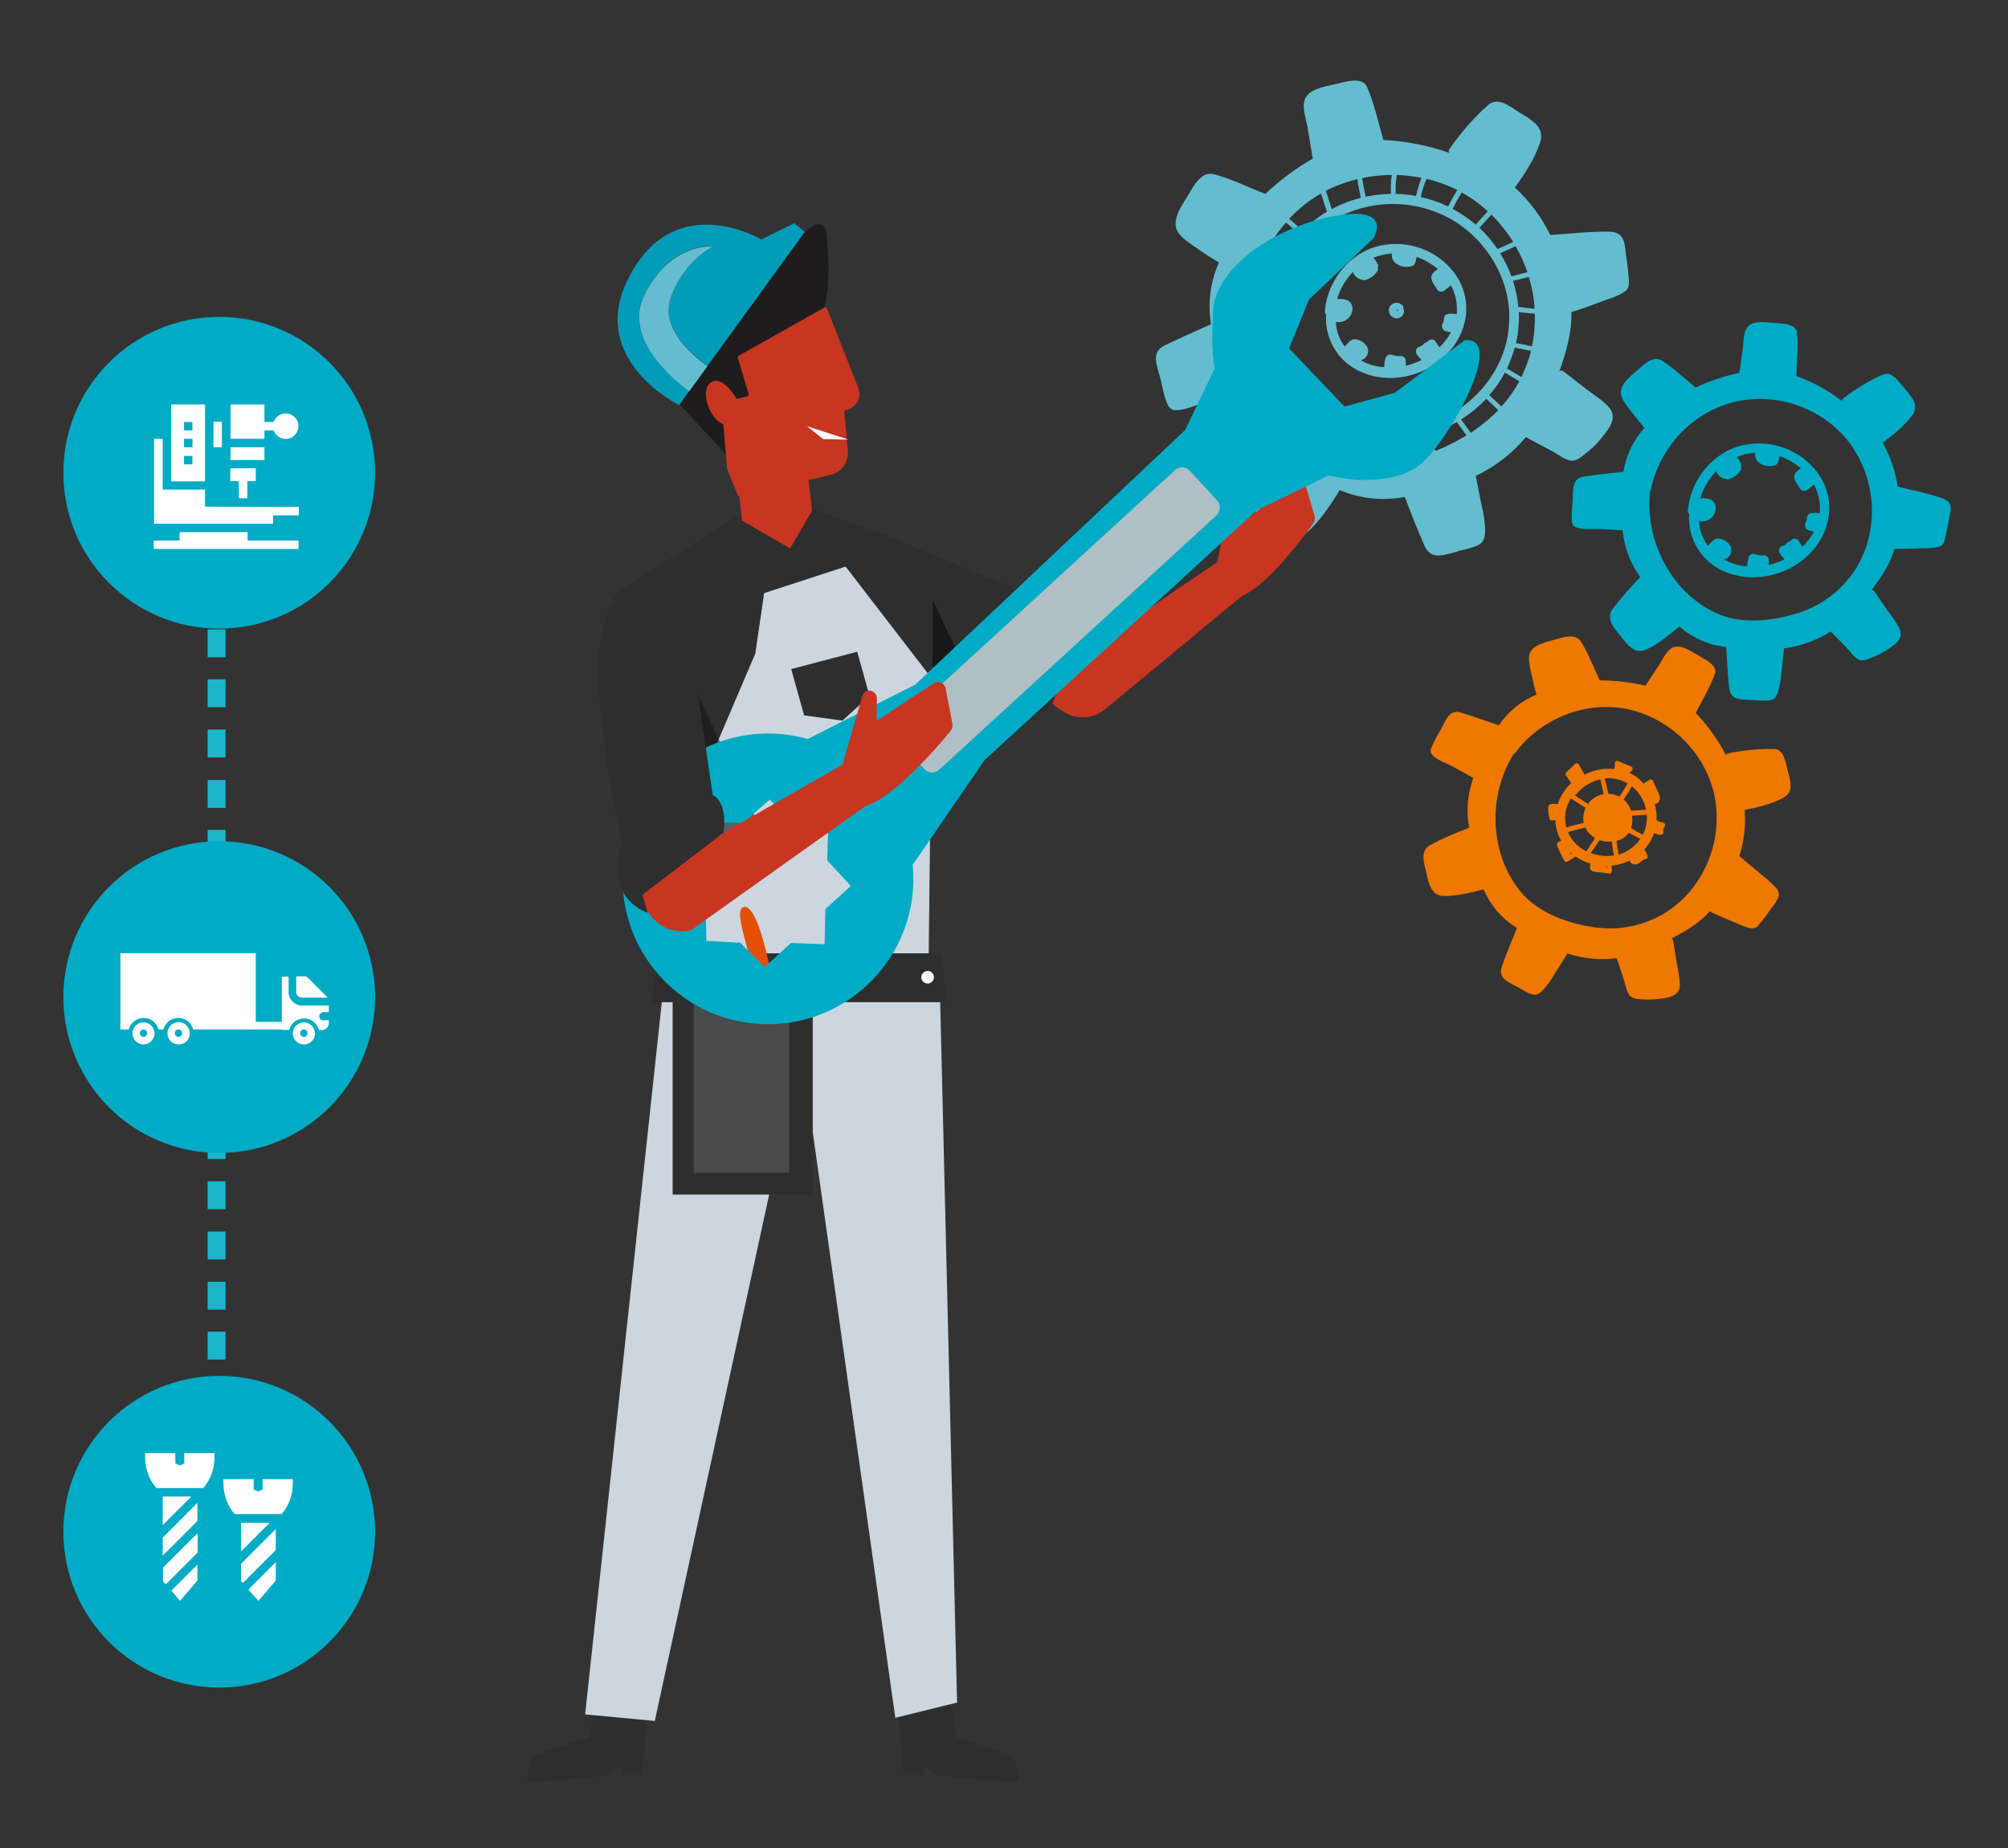 <svg xmlns="http://www.w3.org/2000/svg" xmlns:xlink="http://www.w3.org/1999/xlink" id="Calque_1" x="0px" y="0px" viewBox="0 0 763.9 703.2" style="enable-background:new 0 0 763.9 703.2;" xml:space="preserve"><rect x="0" y="0" width="763.9" height="703.2" fill="#333333" stroke="none"/><style type="text/css">	.st0{fill:#00ABC5;}	.st1{fill:#64BDCF;}	.st2{fill:#EE7800;}	.st3{fill:#2E2E2E;}	.st4{fill:#1E1C1C;}	.st5{fill:#C83622;}	.st6{fill:#009CB9;}	.st7{fill:#FFFFFF;}	.st8{fill:#181818;}	.st9{fill:#CCD6DF;}	.st10{opacity:0.62;fill:#181818;enable-background:new    ;}	.st11{fill:#E24F05;}	.st12{fill:#4A4A4A;}	.st13{fill:#B0BFC5;}	.st14{fill:none;}	.st15{fill:#1DB5CC;}</style><g id="quest-ce-quun-equipement-de-maintenance" transform="translate(0 -0.039)">	<path id="Trac&#xE9;_34635" class="st0" d="M674,266.3c1.4-0.4,2-1.8,2.4-3.1c0.7-2.4,1.2-4.9,1.3-7.4c0.3-3,0.7-6.1,1-9.1  c6.3-0.8,12.4-3,17.8-6.4c0,0,0,0.1,0.1,0.1l6.2,6.4c1.3,1.3,2.9,3.9,4.8,4.4c1.6,0.4,3.8-0.7,5.3-1.3c2-0.8,3.8-1.8,5.6-3  c2.8-1.9,5.8-4.1,4.1-7.8c-1.4-2.5-2.9-4.8-4.7-7l-5-7.3c-0.2-0.3-0.7-0.4-1-0.2c0,0,0,0,0,0c3.8-4.8,7.1-9.9,8.8-15.7  c3,0,6-0.1,9-0.2c2.5-0.1,5.5,0.1,7.9-0.7c1.2-0.3,2.1-1.3,2.2-2.5c0.7-2.7,1.2-5.4,1.7-8.1c0.8-3.7,1.5-6.4-2.6-7.8  c-5.4-1.9-11.3-3-16.8-4.4c-0.1,0-0.2,0-0.2,0c-0.8-5.9-2.8-11.6-5.7-16.7c4-3,8.3-6.4,11.3-10.5c2.8-3.9-0.4-7.1-3-10.2  c-2.2-2.5-4.7-6.8-8.3-5.2c-5.4,2.4-10.4,5.5-15.1,9.1c-0.3,0.2-0.4,0.7-0.2,1c-5.3-4.1-11.2-7.3-17.5-9.6  c0.1-5.5,0.8-11.3,0.2-16.6c-0.4-3.5-6.2-3.4-8.9-3.6c-3.1-0.3-8.6-1.2-10.4,2.3c-1.1,2.2-1,5.3-1.3,7.7c-0.4,3-0.9,6-1.3,9  c-5.7,1.2-11.3,3.1-16.6,5.6l0,0c-4.2-3.4-8.3-7.4-12.9-10.3c-3.4-2.1-7.1,1.8-9.5,3.9c-2.7,2.3-7.2,5.7-5.8,9.8  c0.8,2.3,2.7,4.4,4.2,6.4s2.9,3.7,4.5,5.5c-4.2,4.7-7,10.5-8,16.7c-5.1,0.6-10.2,1.1-15.3,1.9c-4.5,0.8-3.8,5.5-4,9.2  c-0.3,2.6-0.4,5.2-0.3,7.8c0,1.1,0.8,2.1,1.9,2.4c2.5,0.8,5.8,0.4,8.3,0.5l9.1,0.5c0.6,6.4,2.9,12.6,6.7,17.8  c-3.8,3.9-7.4,8-10.7,12.4c-2.6,3.7,1.2,7.5,3.5,10.4s5.1,6.6,9.1,4.9c4.7-1.9,9-5.7,13-8.9c5,4.4,11.2,7.1,17.8,7.8  c0.3,5.2,0.6,10.4,1.1,15.5c0.5,4.8,4.3,4.4,8.4,4.7C668.6,266.3,671.8,267,674,266.3z M704.7,170.1c9.7,14.4,10.1,33.8,0.1,48.1  c-5.4,7.6-13.3,13.1-22.3,15.5c-9.5,2.8-20.6,3.8-29.8-0.5c-17.2-8-27-27.8-25-46.3c0.2-0.1,0.3-0.2,0.3-0.4  c3.2-15.9,15.5-29.4,31.3-33.4C676,148.8,694.9,155.6,704.7,170.1L704.7,170.1z"></path>	<path id="Trac&#xE9;_34636" class="st0" d="M689.7,209.4c7.5-8.7,8.5-20.7,1.4-30c-6.6-8.4-17.5-12.3-28-10  c-11.6,2.6-19.9,13.2-21,24.8c-0.1,0.5,0.1,1,0.5,1.4c-0.7,9.9,5.3,19.1,14.7,22.4C668.6,222.2,682,218.3,689.7,209.4z   M655.9,212.9c1.9-0.4,3.1-2.4,2.7-4.3c-0.1-0.5-0.3-0.9-0.6-1.3c-1-1.3-2.5-2.2-4.2-2.4c-1.8-0.1-2.9,1.6-4,2.8  c-2.1-2.7-3.3-6-3.4-9.4c2.8,0.6,5.6-1.1,6.2-4c0,0,0-0.1,0-0.1c0.5-1.7-0.4-3.5-2-4.2c-1.2-0.4-2.4-0.5-3.7-0.4  c1.1-3.9,3.2-7.4,6-10.3l0,0c0.6,1.7,2.1,2.9,3.9,3c0.2,0.2,0.5,0.2,0.8,0.1c2-0.6,3.6-1.8,4.7-3.6c0.2-0.3,0.2-0.6,0-0.9  c0.2-0.4,0.3-0.9,0.1-1.3c-0.4-1-1-1.9-1.7-2.7c2.2-0.9,4.4-1.4,6.8-1.6h0.2c-0.2,1.6,0.5,3.1,1.8,4c1.6,1,3.5,1.3,5.2,0.9  c0.8,0,1.5-0.6,1.8-1.4c0.2-0.7,0.4-1.5,0.5-2.2c3,1,5.7,2.6,8.1,4.6c-1.1,0.8-2.5,1.7-2.5,3.2s1.4,3.2,2.2,4.5  c0.5,0.9,1.7,1.2,2.6,0.6c0.1-0.1,0.2-0.1,0.3-0.2l2.4-1.9c1,1.8,1.6,3.8,2,5.8c0.3,1.7,0.3,3.4,0.2,5.2c-1.2-0.3-2.4-0.3-3.5-0.1  c-0.8,0.2-1.4,1-1.4,1.8c0,0.7-0.2,1.3-0.5,1.9c-0.5,0.9-0.2,2.1,0.7,2.6c0.1,0.1,0.3,0.1,0.4,0.2l2.1,0.5  c-1.2,2.1-2.6,4.1-4.4,5.7l-1.4-2.1c-0.5-0.9-1.7-1.2-2.6-0.6c-0.1,0.1-0.2,0.2-0.3,0.3c-0.2,0.2-0.3,0.3-0.5,0.4  c-0.2,0.1-0.4,0.1-0.6,0.2c-0.3,0.2-0.6,0.4-0.8,0.8c-0.5,0.4-1.1,0.7-1.8,0.9c-0.9,0.5-1.2,1.7-0.7,2.6c0.5,0.8,1.2,1.6,1.9,2.3  c-1.9,1-3.9,1.7-6,2.2v-1.8c0-1-0.8-1.9-1.9-1.9c-1.2,0.1-2.4-0.1-3.5-0.5c-1-0.3-2,0.3-2.3,1.3c-0.3,1.1-0.5,2.3-0.5,3.4  C661.6,215.4,658.6,214.4,655.9,212.9L655.9,212.9z"></path>	<path id="Trac&#xE9;_34637" class="st1" d="M551.6,133.5c7.5-8.7,8.5-20.7,1.4-30c-6.6-8.4-17.5-12.3-28-10  c-11.6,2.6-19.9,13.2-21,24.8c-0.1,0.5,0.1,1,0.5,1.4c-0.7,9.9,5.3,19.1,14.7,22.4C530.5,146.4,543.8,142.5,551.6,133.5z   M517.7,137.1c1.9-0.4,3.1-2.4,2.7-4.3c-0.1-0.5-0.3-0.9-0.6-1.3c-1-1.3-2.5-2.2-4.2-2.4c-1.8-0.1-2.9,1.6-4,2.8  c-2.1-2.7-3.3-6-3.4-9.4c2.8,0.6,5.6-1.2,6.2-4c0,0,0-0.1,0-0.1c0.5-1.7-0.4-3.5-2-4.2c-1.2-0.4-2.4-0.5-3.7-0.4  c1.1-3.9,3.2-7.4,6-10.3l0,0c0.6,1.7,2.1,2.9,3.9,3c0.2,0.2,0.5,0.2,0.8,0.1c2-0.6,3.6-1.8,4.7-3.6c0.2-0.3,0.2-0.6,0-0.9  c0.2-0.4,0.3-0.9,0.1-1.3c-0.4-1-1-1.9-1.7-2.7c2.2-0.9,4.4-1.4,6.8-1.6h0.2c-0.2,1.6,0.5,3.1,1.9,4c1.6,1,3.5,1.3,5.2,0.9  c0.8,0,1.5-0.6,1.8-1.4c0.2-0.7,0.4-1.5,0.5-2.2c3,1,5.7,2.6,8.1,4.6c-1.1,0.8-2.5,1.7-2.5,3.2s1.4,3.2,2.2,4.5  c0.6,0.9,1.7,1.2,2.6,0.6c0.1-0.1,0.2-0.2,0.3-0.2l2.4-1.9c1,1.8,1.6,3.8,2,5.8c0.3,1.7,0.3,3.4,0.2,5.2c-1.2-0.3-2.4-0.3-3.5-0.1  c-0.8,0.2-1.4,1-1.4,1.8c0,0.7-0.2,1.3-0.5,1.9c-0.5,0.9-0.2,2.1,0.7,2.6c0.1,0.1,0.3,0.1,0.4,0.2l2.1,0.5c-1.2,2.1-2.6,4-4.4,5.7  l-1.4-2.1c-0.5-0.9-1.7-1.2-2.6-0.6c-0.1,0.1-0.2,0.2-0.3,0.3c-0.2,0.2-0.3,0.3-0.5,0.4c-0.2,0.1-0.4,0.1-0.6,0.2  c-0.3,0.2-0.6,0.4-0.8,0.8c-0.5,0.4-1.1,0.7-1.8,0.9c-0.9,0.5-1.2,1.7-0.7,2.6c0.5,0.8,1.2,1.6,1.9,2.3c-1.9,1-3.9,1.7-6,2.2v-1.8  c0-1-0.8-1.9-1.9-1.9c-1.2,0.1-2.4-0.1-3.5-0.5c-1-0.3-2,0.3-2.3,1.3c-0.3,1.1-0.5,2.3-0.5,3.4  C523.5,139.6,520.4,138.7,517.7,137.1L517.7,137.1L517.7,137.1z"></path>	<path id="Trac&#xE9;_34638" class="st2" d="M583.5,378.5c1.4,0.2,2.5-0.8,3.5-1.8c1.7-1.9,3.2-3.9,4.4-6.1l4.9-7.8  c6.1,2,12.5,2.6,18.8,1.8c0,0,0,0.1,0,0.1l2.8,8.5c0.6,1.8,0.9,4.7,2.5,6c1.3,1.1,3.8,1,5.3,1.1c2.1,0.1,4.2,0,6.3-0.3  c3.4-0.5,7-1.2,7.1-5.2c-0.2-2.8-0.6-5.6-1.2-8.3c-0.5-2.9-0.9-5.8-1.4-8.7c-0.1-0.4-0.4-0.7-0.8-0.6c0,0,0,0,0,0  c5.4-2.8,10.7-5.8,14.7-10.4c2.7,1.3,5.4,2.5,8.2,3.6c2.2,0.9,5,2.4,7.4,2.8c1.2,0.2,2.5-0.3,3.1-1.3c1.8-2.1,3.4-4.3,5-6.6  c2.2-3,4.1-5.1,1-8.1c-4.1-4-8.9-7.5-13.2-11.3c-0.1,0-0.1-0.1-0.2-0.1c1.8-5.7,2.5-11.6,2-17.6c4.9-1,10.3-2.2,14.7-4.6  c4.2-2.3,2.7-6.6,1.7-10.4c-0.9-3.2-1.3-8.1-5.3-8.2c-5.9-0.1-11.8,0.5-17.5,1.7c-0.4,0.1-0.7,0.4-0.6,0.8c-3.1-6-7-11.4-11.6-16.2  c2.5-4.9,5.5-9.8,7.3-14.9c1.2-3.3-4.2-5.7-6.5-7.1c-2.7-1.6-7.3-4.8-10.4-2.4c-1.9,1.5-3.2,4.4-4.5,6.4l-5,7.6  c-5.7-1.3-11.5-2-17.4-2v0c-2.3-4.8-4.3-10.3-7.2-14.8c-2.2-3.4-7.2-1.4-10.3-0.6c-3.4,1-9,2-9.4,6.3c-0.2,2.5,0.6,5.2,1.1,7.6  c0.5,2.4,1.1,4.6,1.7,6.9c-5.8,2.4-10.8,6.5-14.3,11.7c-4.8-1.7-9.7-3.4-14.6-4.9c-4.4-1.3-5.7,3.3-7.5,6.6  c-1.4,2.2-2.6,4.5-3.6,6.9c-0.5,1-0.2,2.3,0.7,3c1.9,1.8,5.1,2.8,7.3,4l8,4.4c-2.2,6.1-2.8,12.6-1.6,19c-5.1,1.9-10.1,4-14.9,6.6  c-4,2.2-2.1,7.3-1.3,10.9s1.8,8.1,6.1,8.4c5,0.2,10.6-1.2,15.6-2.5c2.6,6.1,7,11.2,12.7,14.7c-1.9,4.8-4,9.6-5.7,14.5  c-1.6,4.5,2,5.9,5.6,7.8C578.7,376.2,581.2,378.1,583.5,378.5z M652.6,304.8c2.6,17.1-5.5,34.9-20.6,43.4  c-8.2,4.5-17.6,6.1-26.8,4.4c-9.8-1.6-20.2-5.5-26.7-13.3c-12-14.6-12.5-36.8-2.6-52.5c0.2,0,0.3-0.1,0.5-0.3  c9.7-13,26.6-19.9,42.6-16.7C635.9,273.3,650,287.6,652.6,304.8L652.6,304.8z"></path>	<path id="Trac&#xE9;_34639" class="st2" d="M596.4,327.8l3-1.9c1.7,1.2,3.6,2.1,5.6,2.7c-0.2,1.1-0.4,2.4,0.8,2.9  c0.9,0.2,1.9,0.4,2.8,0.4l3.5,0.5c0.5,0.1,1-0.2,1.1-0.8c0-0.7,0-1.5-0.2-2.2c2.4-0.2,4.7-0.9,6.9-1.9c0.3,0.8,1.1,1.4,1.9,1.4  c1.8,0.2,2.6-1.7,4.2-2c0.5,0,0.9-0.5,0.8-1c0-0.1,0-0.1,0-0.2c-0.3-0.9-0.8-1.7-1.2-2.5c0.2-0.2,0.3-0.4,0.5-0.6  c1.4-1.7,2.5-3.6,3.2-5.6c0.8,0.4,1.6,0.6,2.4,0.7c0.5,0,1.2-0.4,1.1-1c-0.2-0.8,0-1.6,0.5-2.2c0.3-0.4,0.2-1-0.2-1.3  c-0.1-0.1-0.2-0.1-0.4-0.2c-0.9-0.1-1.7-0.4-2.5-0.9c0.1-2.1-0.1-4.1-0.7-6.1c1.2-0.1,2-1.2,2-2.4c-0.2-1-0.5-1.9-1-2.8l-1.6-3.6  c-0.2-0.5-0.7-0.7-1.2-0.6c-0.1,0-0.1,0.1-0.2,0.1l-1.2,0.8c-0.3,0-0.5,0.2-0.7,0.5l-0.3,0.2c-0.5-0.6-1.1-1.1-1.7-1.7  c-1.1-1-2.3-1.8-3.7-2.4l1-1c0.3-0.4,0.3-1-0.1-1.3c-0.1,0-0.1-0.1-0.2-0.1l-5-2.1c-0.5-0.2-1,0-1.2,0.5c-0.1,0.1-0.1,0.3-0.1,0.5  c0,0.7,0,1.3-0.2,2c-3.9-0.4-7.9,0.4-11.3,2.2l-2.2-4c-0.3-0.4-0.9-0.5-1.3-0.2c-0.1,0-0.1,0.1-0.2,0.2l-3.3,3.1  c-0.3,0.3-0.3,0.8-0.1,1.1c0.7,1,1.4,2,2,3c-2.3,2.2-4.1,4.9-5.1,8c-0.9-0.2-1.8-0.2-2.7,0c-0.5,0.1-0.9,0.5-0.9,1  c-0.1,1.5,0.1,3.1,0.5,4.6c0.1,0.4,0.5,0.7,1,0.6c0.4-0.1,0.8-0.1,1.2-0.2c0.1,2.8,0.8,5.5,2.2,7.9l-1.2,0.6  c-0.3,0.2-0.5,0.7-0.4,1.1c0.8,2,1.7,4,2.8,5.9C595.3,328,595.9,328.1,596.4,327.8C596.4,327.8,596.4,327.8,596.4,327.8  L596.4,327.8z M614,325.5c-3,0.5-6,0.1-8.8-0.9l3.3-4.9c1.5,0.5,3.1,0.7,4.7,0.5C613.4,322,613.6,323.8,614,325.5L614,325.5z   M624,319.2c-0.1,0.1-0.1,0.2-0.2,0.3c-2,2.7-4.8,4.7-8,5.7c-0.4-1.7-0.6-3.5-0.8-5.2c0.6-0.2,1.1-0.4,1.7-0.6  c1.2-0.6,2.2-1.5,2.9-2.5C621.1,317.6,622.5,318.4,624,319.2L624,319.2z M625,317.6c-1.5-0.7-3.1-1.6-4.5-2.5  c0.5-1.4,0.6-2.8,0.4-4.2v-0.5l5.6-0.4C626.7,312.6,626.2,315.2,625,317.6L625,317.6z M626.2,308.1l-5.7,0.4  c-0.5-1.7-1.5-3.2-2.8-4.3c1.1-1.6,2.2-3.3,3.1-5C623.6,301.4,625.5,304.6,626.2,308.1L626.2,308.1z M619.2,298.1  c-1,1.7-2,3.4-3.1,5c-0.3-0.2-0.6-0.3-1-0.4c-1-0.4-2.1-0.6-3.2-0.7c-0.5-1.9-0.9-3.8-1.4-5.8C613.6,295.9,616.6,296.6,619.2,298.1  L619.2,298.1z M599.1,302.6c0.3-0.1,0.5-0.3,0.7-0.5c2.3-2.8,5.5-4.8,9-5.5l1.3,5.6c-2.4,0.4-4.6,1.7-6,3.7L599.1,302.6z   M597.6,303.8l5.6,3.6c-0.6,1.2-0.8,2.5-0.9,3.9c0,0.6,0.1,1.2,0.2,1.8c-2.2,0.5-4.4,1.1-6.6,1.7  C594.9,311.1,595.5,307.1,597.6,303.8L597.6,303.8z M602.6,323.4c-2.7-1.5-4.9-3.9-6.1-6.8c2.2-0.6,4.4-1.2,6.6-1.7  c0.8,1.7,2.1,3.1,3.7,4l-3.3,5C603.2,323.7,602.9,323.6,602.6,323.4L602.6,323.4z M610.8,329.5h0.3c0.1,0.3,0.2,0.6,0.2,0.9h-0.2  C611.2,330.1,611.1,329.7,610.8,329.5L610.8,329.5z M597.2,325c0.2-0.1,0.3-0.4,0.3-0.6l0.4,0.3l-0.7,0.4  C597.2,325.1,597.2,325,597.2,325L597.2,325z"></path>	<path id="Trac&#xE9;_34640" class="st1" d="M563.2,206.9c1.5-1.1,1.7-3,1.8-4.7c0-3.2-0.5-6.4-1.3-9.6l-2.3-11.5  c7.4-3.5,13.9-8.5,19.1-14.8c0,0,0.1,0.1,0.1,0.1c3.3,1.8,6.7,3.6,10.1,5.4c2.1,1.1,5,3.6,7.6,3.5c2.2-0.1,4.4-2.4,6-3.6  c2.1-1.7,4-3.7,5.6-5.8c2.7-3.4,5.5-7.3,2-11.1c-2.3-2.6-5.7-4.6-8.4-6.7l-8.9-6.9c-0.4-0.3-1-0.2-1.4,0.2c0,0,0,0,0,0  c2.6-7.3,4.8-14.8,4.6-22.6c3.7-1.2,7.3-2.4,10.8-3.8c2.9-1.1,6.7-2.1,9.3-3.9c1.6-1.1,1.8-2.1,1.8-3.9c-0.2-3.5-0.6-7-1.2-10.5  c-0.5-4.8-0.7-8.3-6.2-8.5c-7.3-0.2-14.8,0.8-22.2,1.2c-0.1,0-0.2,0-0.3,0.1c-3.3-6.8-7.9-13-13.5-18.1c3.7-5.2,7.6-11,9.6-17.2  c1.9-5.8-3.2-8.5-7.6-11.2c-3.6-2.2-8.3-6.4-12.2-3c-5.6,5-10.5,10.7-14.8,16.9c-0.3,0.4-0.2,1,0.1,1.3c-8.1-2.8-16.5-4.5-25.1-4.9  c-2-6.7-3.5-14-6.3-20.3c-1.8-4.1-8.9-1.6-12.2-0.9c-3.9,0.9-11,1.9-11.7,6.9c-0.5,3,0.9,6.9,1.4,9.9c0.6,3.8,1.3,7.7,1.9,11.5  c-6.5,3.7-12.5,8.2-18,13.4h0c-6.4-2.4-13-5.8-19.7-7.5c-4.9-1.2-7.9,5-10,8.5c-2.4,3.9-6.6,9.8-3.2,14.1c1.9,2.5,5.1,4.3,7.6,6.1  s5,3.3,7.6,4.9c-3.3,7.4-4.3,15.5-3,23.5c-6,2.7-12,5.3-17.9,8.2c-5.2,2.6-2.4,8.1-1.3,12.7c0.8,3.1,1.3,6.7,2.7,9.6  c0.5,1.4,1.8,2.3,3.2,2.2c3.3,0,7.2-1.8,10.3-2.7l11.3-3c3.2,7.6,8.5,14.2,15.1,19.1c-3.1,6.2-5.9,12.6-8.1,19.2  c-1.7,5.5,4.4,8.7,8.4,11.3s8.8,6,13,2.4c4.9-4.2,8.8-10.4,12.3-15.9c7.8,3.3,16.4,4.2,24.7,2.6c2.4,6.2,4.8,12.4,7.5,18.5  c2.5,5.6,7,3.7,12.1,2.4C556.7,209,560.8,208.6,563.2,206.9z M546.1,171.6c-0.4-1.2-0.8-2.6-0.9-3c-0.4-1.1-0.8-2.2-1.2-3.3  c3.6-1.2,7-2.8,10.2-4.7c0,0,0,0.1,0.1,0.1l3.6,5C554.1,168,550.2,170,546.1,171.6L546.1,171.6z M560.7,163.9l-1.2,0.8l-3.6-5  l0-0.1c3.5-2.2,6.7-4.9,9.6-7.9c0,0,0,0,0,0.1l4.5,4.3C567.1,159,564,161.6,560.7,163.9L560.7,163.9z M571.2,154.7l-4.6-4.3l0-0.1  c2.3-2.6,4.3-5.5,5.9-8.5l5.5,3.3C576.1,148.6,573.8,151.8,571.2,154.7L571.2,154.7z M581.7,136.2c-0.8,2.5-1.8,4.9-2.9,7.3  l-5.5-3.3c0.5-1,0.9-2,1.3-3c0.6-1.6,1.2-3.2,1.6-4.9c2.1,0.4,4.1,0.8,6.2,1.2C582.3,134.5,582,135.3,581.7,136.2L581.7,136.2z   M583.9,119.4c0.1,4.2-0.2,8.3-1.1,12.4c-2-0.5-4.1-0.9-6.1-1.2c0.9-3.9,1.3-7.8,1.1-11.8C579.9,119,581.9,119.2,583.9,119.4  L583.9,119.4z M581.6,105.4c1.2,3.9,2,8,2.2,12.1c-2.1-0.2-4.2-0.4-6.2-0.7c-0.3-3.4-1-6.7-2-9.9L581.6,105.4z M581.1,103.6  l-6.1,1.6c-1.1-3.1-2.6-6-4.3-8.8l5.9-2.7C578.4,96.9,579.9,100.2,581.1,103.6L581.1,103.6z M574.2,119.7c0,3.5-0.3,7-1.1,10.5  c-4.4,17.8-19.9,30.3-37.6,33.6c-4.6,0.9-9.3,1.2-14,0.9c-6.2-1.3-12-3.9-17-7.6c-7.9-7.7-15.1-16.8-18.6-27.4  c0-0.1-0.1-0.2-0.1-0.2c-2.6-16.5,4.4-34.1,18.2-43.7c14.7-10.3,34.2-10.9,49.5-1.5C565.6,91.9,573.8,105.4,574.2,119.7  L574.2,119.7z M575.7,92.1l-6,2.7c-2-2.9-4.3-5.7-6.9-8.1l4.6-5C570.5,84.8,573.3,88.3,575.7,92.1L575.7,92.1z M562.8,77.7  c1.1,0.9,2.2,1.8,3.2,2.7l-4.6,5.1l0,0c-2.7-2.3-5.6-4.3-8.8-6c1.1-2.1,2.2-4.2,3.5-6.2C558.4,74.5,560.7,76,562.8,77.7L562.8,77.7  z M554.4,72.3c-1.2,2.1-2.4,4.1-3.5,6.3c-3.3-1.6-6.8-2.8-10.4-3.6c0.5-2.4,1.2-4.7,2.2-6.9C546.7,69,550.7,70.5,554.4,72.3  L554.4,72.3z M540.8,67.7c-0.9,2.2-1.6,4.6-2.1,6.9c-2.5-0.5-5.1-0.7-7.7-0.8c-0.2-2.4,0-4.8,0.4-7.2  C534.5,66.7,537.7,67.1,540.8,67.7L540.8,67.7z M529.5,66.6c-0.4,2.4-0.5,4.8-0.3,7.2c-3.2,0.1-6.5,0.4-9.7,1.1  c-0.5-2.4-0.9-4.7-1.3-7.1C521.9,67,525.7,66.6,529.5,66.6L529.5,66.6L529.5,66.6z M516.4,68.2c0.3,2.4,0.8,4.8,1.3,7.1  c-3.5,0.9-6.9,2.1-10.1,3.8c-0.4,0.2-0.7,0.4-1,0.5l-1.3-4.2c-0.2-0.7-0.4-1.4-0.7-2.1l-0.2-0.7C508.1,70.7,512.2,69.2,516.4,68.2  L516.4,68.2z M490.4,83.3c3.1-3.3,6.6-6.2,10.4-8.6c0.6-0.3,1.1-0.7,1.7-1c0.1,0.4,0.3,0.7,0.4,1c0.6,1.9,1.2,3.9,1.9,5.8v0.1  c-3.4,2-6.5,4.5-9.3,7.3C493.9,86.3,492.2,84.7,490.4,83.3L490.4,83.3L490.4,83.3z M489.2,84.7c1.8,1.4,3.5,3,5.1,4.6  c-2.6,2.9-4.9,6.1-6.8,9.5c0-0.1-0.1-0.1-0.2-0.1l-5.6-3C483.8,91.7,486.3,88,489.2,84.7L489.2,84.7L489.2,84.7z M480.9,97.4l5.6,3  c0.1,0,0.1,0.1,0.2,0.1c-1.5,3.2-2.8,6.5-3.6,9.9c-1.9-1-3.8-2.1-5.7-3.2C478.2,103.8,479.4,100.5,480.9,97.4L480.9,97.4z   M482.3,112.1c0,0.2,0.1,0.4,0.2,0.6c-0.4,2.1-0.7,4.3-0.9,6.4c-2-0.5-4-0.9-6.1-1.2c0.2-3,0.6-5.9,1.3-8.8  C478.7,110.1,480.5,111.1,482.3,112.1L482.3,112.1z M477,133.5c-0.5-1.7-1-3.5-1.3-5.2c0.1-0.2,0.2-0.4,0.2-0.7  c-0.3-2.6-0.4-5.2-0.3-7.8c2,0.3,4,0.7,6,1.2c-0.1,3.5,0.1,7,0.8,10.5C480.6,132.3,478.8,132.9,477,133.5L477,133.5z M477.6,135.3  c1.9-0.5,3.7-1.2,5.4-2l0.1-0.1c1.1,2.9,2.5,5.6,4,8.2l-5.1,3.8C480.2,142.1,478.7,138.7,477.6,135.3L477.6,135.3z M483,146.9  l5.2-3.9c1.8,2.9,3.8,5.6,6,8.2c-1.5,1.4-3,2.8-4.5,4.2c-0.1,0.1-0.1,0.2-0.2,0.2C487,153,484.9,150.1,483,146.9L483,146.9z   M490.6,157c0.2,0,0.3-0.1,0.5-0.2l4.3-4c1.6,1.9,3.4,3.8,5.1,5.6c1.1,1.2,2.3,2.3,3.5,3.4l-2.2,4.8  C497.6,163.8,493.9,160.6,490.6,157L490.6,157z M503.3,167.5l2.1-4.6c2,1.5,4.2,2.8,6.5,3.6c1.6,0.5,3.2,1,4.8,1.2l-1.2,5.2  C511.3,171.7,507.2,169.8,503.3,167.5L503.3,167.5z M524.1,174.9c-2.3-0.3-4.5-0.7-6.8-1.3l1.2-5.4c2.8,0.4,5.6,0.5,8.5,0.4  c0.8,0,1.6-0.1,2.5-0.1c0,2.2,0,4.6-0.1,6.8C527.7,175.2,525.9,175.1,524.1,174.9L524.1,174.9z M531.3,175l0.1-6.9  c3.6-0.4,7.2-1.1,10.8-2.2l2.2,6c0,0.1,0,0.2,0.1,0.3C540.2,173.7,535.8,174.7,531.3,175L531.3,175z"></path>	<path id="Trac&#xE9;_34641" class="st1" d="M534.1,118.4c0-0.4-0.1-0.8-0.3-1.1c0.2-0.3,0.1-0.7-0.1-0.9c-1.1-1.3-3-1.6-4.3-0.5  c-0.4,0.3-0.7,0.7-0.9,1.2c-0.5,1.6,0.3,3.3,1.9,3.9c0.5,0.2,1.1,0.2,1.7,0.1C533.3,120.7,534.1,119.6,534.1,118.4L534.1,118.4z   M531.4,117.9c0.2,0,0.6,0.1,0.4,0.3c-0.1,0.1-0.2,0.2-0.3,0.1c-0.1,0-0.1-0.1-0.1-0.2C531.3,118.1,531.3,118,531.4,117.9  L531.4,117.9z"></path>	<path id="Trac&#xE9;_5607" class="st3" d="M340.6,640.8l3.2,34.6h7.6v-3.6l4.7,3.6l29.3,2.8c1.2,0,2.2-0.9,2.2-2c0,0,0,0,0,0  c0-0.3,0-0.6-0.1-0.9l-1.5-5.2c-0.3-1.2-1.2-2.2-2.4-2.6l-19.8-6.6l-3.4-21.2L340.6,640.8z"></path>	<path id="Trac&#xE9;_5610" class="st3" d="M247.5,640.8l-3.2,34.6h-7.6v-3.6l-4.7,3.6l-29.3,2.8c-1.2,0-2.2-0.9-2.2-2c0,0,0,0,0,0  c0-0.3,0-0.6,0.1-0.9l1.5-5.2c0.3-1.2,1.2-2.2,2.4-2.6l19.8-6.6l3.4-21.2L247.5,640.8z"></path>	<path id="Trac&#xE9;_5601" class="st4" d="M312.3,121.6l-31.9,50.5c-0.9,1.4-2.6,1.8-4,0.9c0,0,0,0,0,0c-0.2-0.1-0.4-0.3-0.6-0.5  l-21-22.7c-0.4-0.4-0.6-0.9-0.7-1.4l-5.1-23.1c-0.3-1.6,0.6-3.1,2.2-3.5c0.2,0,0.4-0.1,0.6-0.1h2.1l-3.3-4.3l2.9,1  c1.1,0.4,2.3,0.1,3.1-0.8l17.2-18.5l0,0c-0.4,1.6,0.6,3.1,2.1,3.5c0.8,0.2,1.5,0.1,2.2-0.3l7.6-4.6c1.4-0.8,3.2-0.4,4,1  c0.3,0.5,0.4,1.1,0.4,1.6v0.4l19.5-14.8c1.3-1,3.1-0.7,4.1,0.5l0,0c0.3,0.4,0.5,0.9,0.6,1.4C315.3,95.7,316.3,110.5,312.3,121.6"></path>	<path id="Trac&#xE9;_5604" class="st5" d="M281.4,188.9l34.6-8.2c4.1-1,6.9-4.8,6.5-9.1l-1.3-14.9c0-0.3,0.2-0.6,0.5-0.6l0.4-0.1  c3.4-0.8,5.4-4.1,4.7-7.5c-0.1-0.3-0.2-0.6-0.3-0.9l-11.9-30.2c-0.1-0.3-0.5-0.5-0.8-0.4h0l-0.1,0L281,135.4  c-0.3,0.1-0.4,0.5-0.3,0.8l4.1,13.8c0.1,0.3-0.1,0.6-0.4,0.8l0,0l-3.7,0.9c-0.3,0.1-0.5,0-0.7-0.3c-1.1-1.8-6.3-9.5-10.3-5.2  c-2.9,3.1-0.1,12.5,5.1,15.1c0.2,0.1,0.3,0.3,0.4,0.5l1.4,16.4c0,0.1,0,0.1,0,0.2l4.1,10.1C280.9,188.8,281.1,188.9,281.4,188.9  L281.4,188.9z"></path>	<path id="Trac&#xE9;_5605" class="st5" d="M283.4,208.5l26.5-5l-2.9-26.6l-26.5,5L283.4,208.5z"></path>	<path id="Trac&#xE9;_5606" class="st5" d="M279.2,199l28.7-5.4c0,0,5.5,16.3-12.2,18.9C279.5,214.9,279.2,199,279.2,199z"></path>	<g id="Groupe_4397" transform="translate(168.573 43.547)">		<path id="Trac&#xE9;_5620" class="st6" d="M133.6,41.4l-12.5,6.2c0,0-33-19.7-50.5,14.5c-16.1,31.4,19.2,48.5,19.2,48.5l3.8-5.3   c-7.3-5.5-24.8-20.6-17.1-36.6c9.6-20,26.3-18.6,26.3-18.6s-10.3,4.6-15.9,18.6c-4.8,11.9,7.2,22.4,13.7,27l37-51L133.6,41.4z"></path>		<path id="Trac&#xE9;_5621" class="st1" d="M86.9,68.8c5.6-14,15.9-18.6,15.9-18.6s-16.6-1.4-26.3,18.6c-7.7,16,9.7,31.1,17.1,36.6   l7-9.6C94.1,91.2,82.1,80.7,86.9,68.8z"></path>	</g>	<path id="Trac&#xE9;_5622" class="st7" d="M322.8,167.3l-9.6-0.2l-6.2-4.9"></path>	<path id="Trac&#xE9;_34642" class="st5" d="M372.6,230.4l57.3,16.6l-27,21.4l-30.3-24L372.6,230.4L372.6,230.4z"></path>	<path id="Trac&#xE9;_34643" class="st5" d="M425.7,239.3l37.4-25.4l9.7,12.6l-52.3,43.3c-3.9,3.3-9.3,4.1-14,2  c-4.9-2.3-10.8-7-14.3-16.2L425.7,239.3z"></path>	<path id="Trac&#xE9;_34644" class="st5" d="M463.1,213.9l4.8-23.5c0.2-1.3,1.3-2.2,2.5-2.2l0,0c1.4,0,2.6,1.1,2.7,2.6l0.5,7.3  l18.8-14.5c1.2-0.9,3-0.7,3.9,0.5c0.2,0.3,0.4,0.6,0.5,1l3.3,11.2c0.3,0.9,0.1,1.9-0.4,2.7c-3.8,5.3-19.1,26.2-29.4,28.5  L463.1,213.9z"></path>	<path id="Trac&#xE9;_34645" class="st3" d="M338.7,204.4l61.2,25.3l-16.5,37.1l-47.2-20.5L338.7,204.4z"></path>	<path id="Trac&#xE9;_34646" class="st3" d="M397.9,232.9c0,0,0.9-5.7,6.9-3.7c1,0.3,2,0.7,2.8,1c3.4,1.4,5.2,5,4.1,8.1l-10.9,28.3  c-2.2,5.6-9.9,6.9-14.9,2.5l-2.7-2.3L397.9,232.9z"></path>	<path id="Trac&#xE9;_34647" class="st8" d="M354.5,253.6c0.9-2.9,0-25.9,0-25.9l15.1,31.9L354.5,253.6z"></path>	<path id="Trac&#xE9;_34648" class="st3" d="M279.8,196.7l-44.1,28.1l23.1,139h94.5l1.7-139.2c-0.3-8.8-5.9-16.5-14.2-19.5l-31.5-11.4  l-8.7,15L279.8,196.7z"></path>	<path id="Trac&#xE9;_34649" class="st9" d="M280.8,293.5l9.9-67.8l31-10.1l32.8,42.6l-1.2,105.6h-96l-4.8-33.5l37.7-88.3"></path>	<path id="Trac&#xE9;_34650" class="st10" d="M270.7,300.3l-9.8-45.7l26.7,57l-12.4,8.8L270.7,300.3z"></path>	<path id="Trac&#xE9;_5615" class="st9" d="M252.1,378.3l-29.5,274l26.5,2.5l55.6-255.9l35.9,254.7l23.5-5.8l-6.8-282L252.1,378.3z"></path>	<g id="Groupe_4396" transform="translate(178.692 251.536)">		<path id="Trac&#xE9;_5616" class="st3" d="M68.9,129.8h112.2l-1.4-18.6H71.7L68.9,129.8z"></path>		<rect id="Rectangle_1804" x="77.2" y="129.3" class="st3" width="53.3" height="73.7"></rect>		<ellipse id="Ellipse_493" class="st7" cx="77.2" cy="120.5" rx="2.4" ry="2.6"></ellipse>		<path id="Trac&#xE9;_5617" class="st7" d="M171.8,120.5c0.1,1.3,1.3,2.3,2.6,2.2s2.3-1.3,2.2-2.6c-0.1-1.2-1.1-2.2-2.4-2.2l0,0   C172.8,118,171.7,119.1,171.8,120.5z"></path>		<g id="Groupe_4395" transform="translate(10.47)">			<path id="Trac&#xE9;_5618" class="st11" d="M106,141.3c0.1-8.5-0.7-16.9-2.4-25.2c-3-14.1-6.7-24-10.1-22.4    c-3.4,1.6,1.8,13.9,3.7,24.7c1.6,9.3,3.2,24.9,3.2,24.9L106,141.3z"></path>			<path id="Trac&#xE9;_5619" class="st11" d="M89.1,147.5c-4.7-6.8-8.6-14.1-11.8-21.8c-5.2-13.3-7.7-23.7-4-24.6s6.1,12.4,10.4,22.3    c3.8,8.5,11,22.1,11,22.1L89.1,147.5z"></path>		</g>		<rect id="Rectangle_1805" x="85.2" y="129.3" class="st12" width="36.4" height="65.4"></rect>	</g>	<path id="Trac&#xE9;_5614" class="st3" d="M305.9,272.2l14.6,2l10.3-9.4l-4.7-16.8l-25.1,6.6L305.9,272.2z"></path>	<path id="Trac&#xE9;_34651" class="st0" d="M254.8,293.7c-22.5,20.6-24.1,55.6-3.4,78.1c20.6,22.5,55.6,24,78.1,3.4  c12.8-11.7,19.4-28.8,17.7-46.1l27.3-39.8L478,194.3l27.4-13.4c14.4,3.5,28,1.6,35-4.2c11-9.2,32.9-48.8,16.8-47.2l-26.6,20  l-19.1,5.2l-21.1-22.1L498,114l24.5-23.3c0,0,7.9-12.6-14.8-8.5c-22.7,4.1-45.5,19.7-46.2,36.2c-0.3,7-0.7,14.4,0.6,21.8  l-11.2,23.4l-102.7,96.9l-40.9,20.7C288.7,276,268.9,280.7,254.8,293.7z M270,313l12.7,0.1l10.1-8.8l9.9,9.2l12.4,0.8l-0.4,13.1  l9,9.7l-9.7,8.8l-0.3,13.4l-12.8-0.5l-10,9.2l-9.3-9.3l-12.9-0.7l-0.2-13.5l-8.5-9.2l9.3-9.6L270,313z"></path>	<path id="Trac&#xE9;_34652" class="st13" d="M341.3,281.4l10.3,11.2c1.5,1.7,4.1,1.8,5.8,0.2l105.3-96.6c1.7-1.5,1.8-4.1,0.3-5.8  c0,0,0,0,0,0l-10.3-11.2c-1.5-1.7-4.1-1.8-5.8-0.2l-105.3,96.6C339.9,277.1,339.8,279.7,341.3,281.4L341.3,281.4z"></path>	<path id="Trac&#xE9;_34653" class="st5" d="M277.7,315.5l42.8-24.5l9.2,15.4l-66.6,47.4c0,0-14.9,5.1-20.6-16.3L277.7,315.5z"></path>	<path id="Trac&#xE9;_34654" class="st5" d="M320.5,291l7.5-26c0.3-1.4,1.6-2.3,3-2.2l0,0c1.6,0.2,2.7,1.6,2.6,3.2l-0.1,8.3l21.7-14.3  c1.4-0.9,3.3-0.5,4.2,1c0.2,0.4,0.4,0.8,0.4,1.3l2.5,13c0.2,1.1-0.1,2.2-0.8,3c-4.6,5.6-23.2,27.5-34.5,29L320.5,291z"></path>	<path id="Trac&#xE9;_34655" class="st3" d="M235.8,224.8c0,0-10.9,9.6-7.6,43.6c1.9,20.1,5.3,40.1,10.1,59.7l33.6-20.5l-9.1-61.4  L235.8,224.8z"></path>	<path id="Trac&#xE9;_34656" class="st3" d="M235.8,322.4c0,0-5.6,18.8,10.6,24.9l-2-6.8l30.8-23.6c0,0,2.9-14.8-7.9-15.5L235.8,322.4z"></path>	<rect id="Rectangle_6520" x="49.6" y="177.9" class="st14" width="67.5" height="57.3"></rect>	<rect id="Rectangle_6521" x="79" y="220.3" class="st15" width="6.8" height="10.6"></rect>	<rect id="Rectangle_6522" x="79" y="201.2" class="st15" width="6.8" height="10.6"></rect>	<rect id="Rectangle_6523" x="79" y="182.2" class="st15" width="6.8" height="10.6"></rect>	<rect id="Rectangle_6524" x="49.6" y="235.2" class="st14" width="67.5" height="57.3"></rect>	<rect id="Rectangle_6525" x="79" y="277.6" class="st15" width="6.8" height="10.6"></rect>	<rect id="Rectangle_6526" x="79" y="258.5" class="st15" width="6.8" height="10.6"></rect>	<rect id="Rectangle_6527" x="79" y="239.5" class="st15" width="6.8" height="10.6"></rect>	<rect id="Rectangle_6528" x="49.6" y="292.5" class="st14" width="67.5" height="57.3"></rect>	<rect id="Rectangle_6529" x="79" y="334.9" class="st15" width="6.8" height="10.6"></rect>	<rect id="Rectangle_6530" x="79" y="315.8" class="st15" width="6.8" height="10.6"></rect>	<rect id="Rectangle_6531" x="79" y="296.8" class="st15" width="6.8" height="10.6"></rect>	<rect id="Rectangle_6532" x="49.6" y="349.7" class="st14" width="67.5" height="57.3"></rect>	<rect id="Rectangle_6533" x="79" y="392.2" class="st15" width="6.8" height="10.6"></rect>	<rect id="Rectangle_6534" x="79" y="373.1" class="st15" width="6.8" height="10.6"></rect>	<rect id="Rectangle_6535" x="79" y="354.1" class="st15" width="6.8" height="10.6"></rect>	<rect id="Rectangle_6536" x="49.6" y="407" class="st14" width="67.5" height="57.3"></rect>	<rect id="Rectangle_6537" x="79" y="449.5" class="st15" width="6.8" height="10.6"></rect>	<rect id="Rectangle_6538" x="79" y="430.4" class="st15" width="6.8" height="10.6"></rect>	<rect id="Rectangle_6539" x="79" y="411.4" class="st15" width="6.8" height="10.6"></rect>	<rect id="Rectangle_6540" x="49.6" y="464.3" class="st14" width="67.5" height="57.3"></rect>	<rect id="Rectangle_6541" x="79" y="506.7" class="st15" width="6.8" height="10.6"></rect>	<rect id="Rectangle_6542" x="79" y="487.7" class="st15" width="6.8" height="10.6"></rect>	<rect id="Rectangle_6543" x="79" y="468.6" class="st15" width="6.8" height="10.6"></rect>	<rect id="Rectangle_6544" x="49.6" y="521.6" class="st14" width="67.5" height="57.3"></rect>	<rect id="Rectangle_6545" x="79" y="564" class="st15" width="6.8" height="10.6"></rect>	<rect id="Rectangle_6546" x="79" y="544.9" class="st15" width="6.8" height="10.6"></rect>	<rect id="Rectangle_6547" x="79" y="525.9" class="st15" width="6.8" height="10.6"></rect>	<circle id="Ellipse_1984" class="st0" cx="83.4" cy="179.9" r="59.3"></circle>	<circle id="Ellipse_1985" class="st0" cx="83.4" cy="379.4" r="59.3"></circle>	<circle id="Ellipse_1986" class="st0" cx="83.4" cy="582.8" r="59.3"></circle>	<path id="Trac&#xE9;_34657" class="st7" d="M100.6,163.8h3.5c0.9,2.5,3.7,3.9,6.2,3s3.8-3.7,3-6.2c-0.9-2.5-3.7-3.9-6.2-3  c-1.4,0.5-2.5,1.6-3,3h-3.5v-6.7H87.7V167h12.9V163.8z"></path>	<path id="Trac&#xE9;_34658" class="st7" d="M87.7,170.2h12.9v4.9H87.7V170.2z"></path>	<path id="Trac&#xE9;_34659" class="st7" d="M90.9,189.6h3.2v-6.5h3.2v-4.9h-9.7v4.9h3.2C90.9,183.1,90.9,189.6,90.9,189.6z"></path>	<path id="Trac&#xE9;_34660" class="st7" d="M78,192.8v-6.5H61.9V167h-3.3v32.3h45.3v-3.2h9.8v-3.2L78,192.8z"></path>	<path id="Trac&#xE9;_34661" class="st7" d="M94.2,202.5H68.3v3.2h-9.8v3.2h55.1v-3.2H94.2V202.5z"></path>	<path id="Trac&#xE9;_34662" class="st7" d="M78,153.9H65.1v29.3H78L78,153.9z M73.2,176.7h-3.2v-3.2h3.2L73.2,176.7z M73.2,170.2h-3.2  V167h3.2L73.2,170.2z M73.2,163.8h-3.2v-3.2h3.2L73.2,163.8z"></path>	<path id="Trac&#xE9;_34663" class="st7" d="M81.2,160.5h3.2v9.7h-3.2V160.5z"></path>	<g id="Glyph_Icon" transform="translate(17.293 265.608)">		<g id="Car_3_Glyph">			<path id="Trac&#xE9;_34664" class="st7" d="M98,114h9.3v-0.1l-7.7-7.7c-0.2-0.2-0.5-0.3-0.9-0.3h-3.3v6.2C95.4,113.1,96.5,114,98,114    z"></path>			<path id="Trac&#xE9;_34665" class="st7" d="M106,119.5h1.8V117H98c-2.8,0.2-5.3-2-5.5-4.8v-6.2h-2.6v20.3h2.8c0.8-3.1,4-5,7.1-4.2    c2.1,0.5,3.7,2.2,4.2,4.2h1.4c1.3-0.1,2.4-1.2,2.4-2.5v-1.2H106c-0.8,0.2-1.6-0.3-1.8-1.2c-0.2-0.8,0.3-1.6,1.2-1.8    C105.6,119.5,105.8,119.5,106,119.5L106,119.5z"></path>			<path id="Trac&#xE9;_34666" class="st7" d="M28.5,126.1h3.2c0.8-3.1,4-5,7.1-4.2c2.1,0.5,3.7,2.2,4.2,4.2h1.9c0.8-3.1,4-5,7.1-4.2    c2.1,0.5,3.7,2.2,4.2,4.2h23.8V97.1H28.5V126.1z"></path>			<path id="Trac&#xE9;_34667" class="st7" d="M78.9,123.2h11.9v2.9H78.9V123.2z"></path>			<path id="Trac&#xE9;_34668" class="st7" d="M37.3,131.8c-2.3,0-4.2-1.9-4.2-4.2c0-2.3,1.9-4.2,4.2-4.2s4.2,1.9,4.2,4.2    C41.5,129.9,39.6,131.8,37.3,131.8L37.3,131.8z M37.3,126.1c-0.8,0-1.4,0.6-1.4,1.4c0,0.8,0.6,1.4,1.4,1.4c0.8,0,1.4-0.6,1.4-1.4    l0,0C38.7,126.8,38.1,126.1,37.3,126.1z"></path>			<path id="Trac&#xE9;_34669" class="st7" d="M50.6,131.8c-2.3,0-4.2-1.9-4.2-4.3c0-2.3,1.9-4.2,4.3-4.2c2.3,0,4.2,1.9,4.2,4.3    c0,1.1-0.5,2.2-1.2,3C52.8,131.4,51.7,131.8,50.6,131.8z M50.6,126.1c-0.8,0-1.4,0.6-1.4,1.4c0,0.8,0.6,1.4,1.4,1.4    c0.8,0,1.4-0.6,1.4-1.4c0-0.4-0.2-0.7-0.4-1C51.3,126.3,51,126.1,50.6,126.1z"></path>			<path id="Trac&#xE9;_34670" class="st7" d="M98.3,131.8c-2.3,0-4.2-1.9-4.2-4.2c0-2.3,1.9-4.2,4.2-4.2s4.2,1.9,4.2,4.2    C102.6,129.9,100.7,131.8,98.3,131.8L98.3,131.8z M98.3,126.1c-0.8,0-1.4,0.6-1.4,1.4c0,0.8,0.6,1.4,1.4,1.4s1.4-0.6,1.4-1.4l0,0    C99.7,126.8,99.1,126.1,98.3,126.1z"></path>		</g>	</g>	<path id="Trac&#xE9;_34671" class="st7" d="M91.7,601.5l0.7,0.8l12.5-12.5v-8L91.7,595C91.7,595,91.7,601.5,91.7,601.5z"></path>	<path id="Trac&#xE9;_34672" class="st7" d="M98.3,609.1l6.6-7.7v-7l-10.4,10.4L98.3,609.1z"></path>	<path id="Trac&#xE9;_34673" class="st7" d="M61.9,601.5l1.2,1.3l12.1-12.1v-7.4l-13.2,13.2V601.5z"></path>	<path id="Trac&#xE9;_34674" class="st7" d="M61.9,591.9l13.2-13.2v-6.9L61.9,585C61.9,585,61.9,591.9,61.9,591.9z"></path>	<path id="Trac&#xE9;_34675" class="st7" d="M68.5,609.1l6.6-7.7v-6.1l-9.9,9.9L68.5,609.1z"></path>	<path id="Trac&#xE9;_34676" class="st7" d="M70.1,556.8l-1.7,0.8l-1.7-0.8v-3.9H55.2v1.7c0,4.3,1.5,8.4,4.3,11.6h17.8  c2.8-3.2,4.3-7.3,4.3-11.6v-1.7H70.1V556.8z"></path>	<path id="Trac&#xE9;_34677" class="st7" d="M61.9,580.3l10.9-10.9H61.9V580.3z"></path>	<path id="Trac&#xE9;_34678" class="st7" d="M99.9,562.8v3.9l-1.7,0.8l-1.7-0.8v-3.9H85v1.7c0,4.3,1.5,8.4,4.3,11.6h17.8  c2.8-3.2,4.3-7.3,4.3-11.6v-1.7L99.9,562.8z"></path>	<path id="Trac&#xE9;_34679" class="st7" d="M91.7,590.3l10.9-10.9H91.7V590.3z"></path></g></svg>